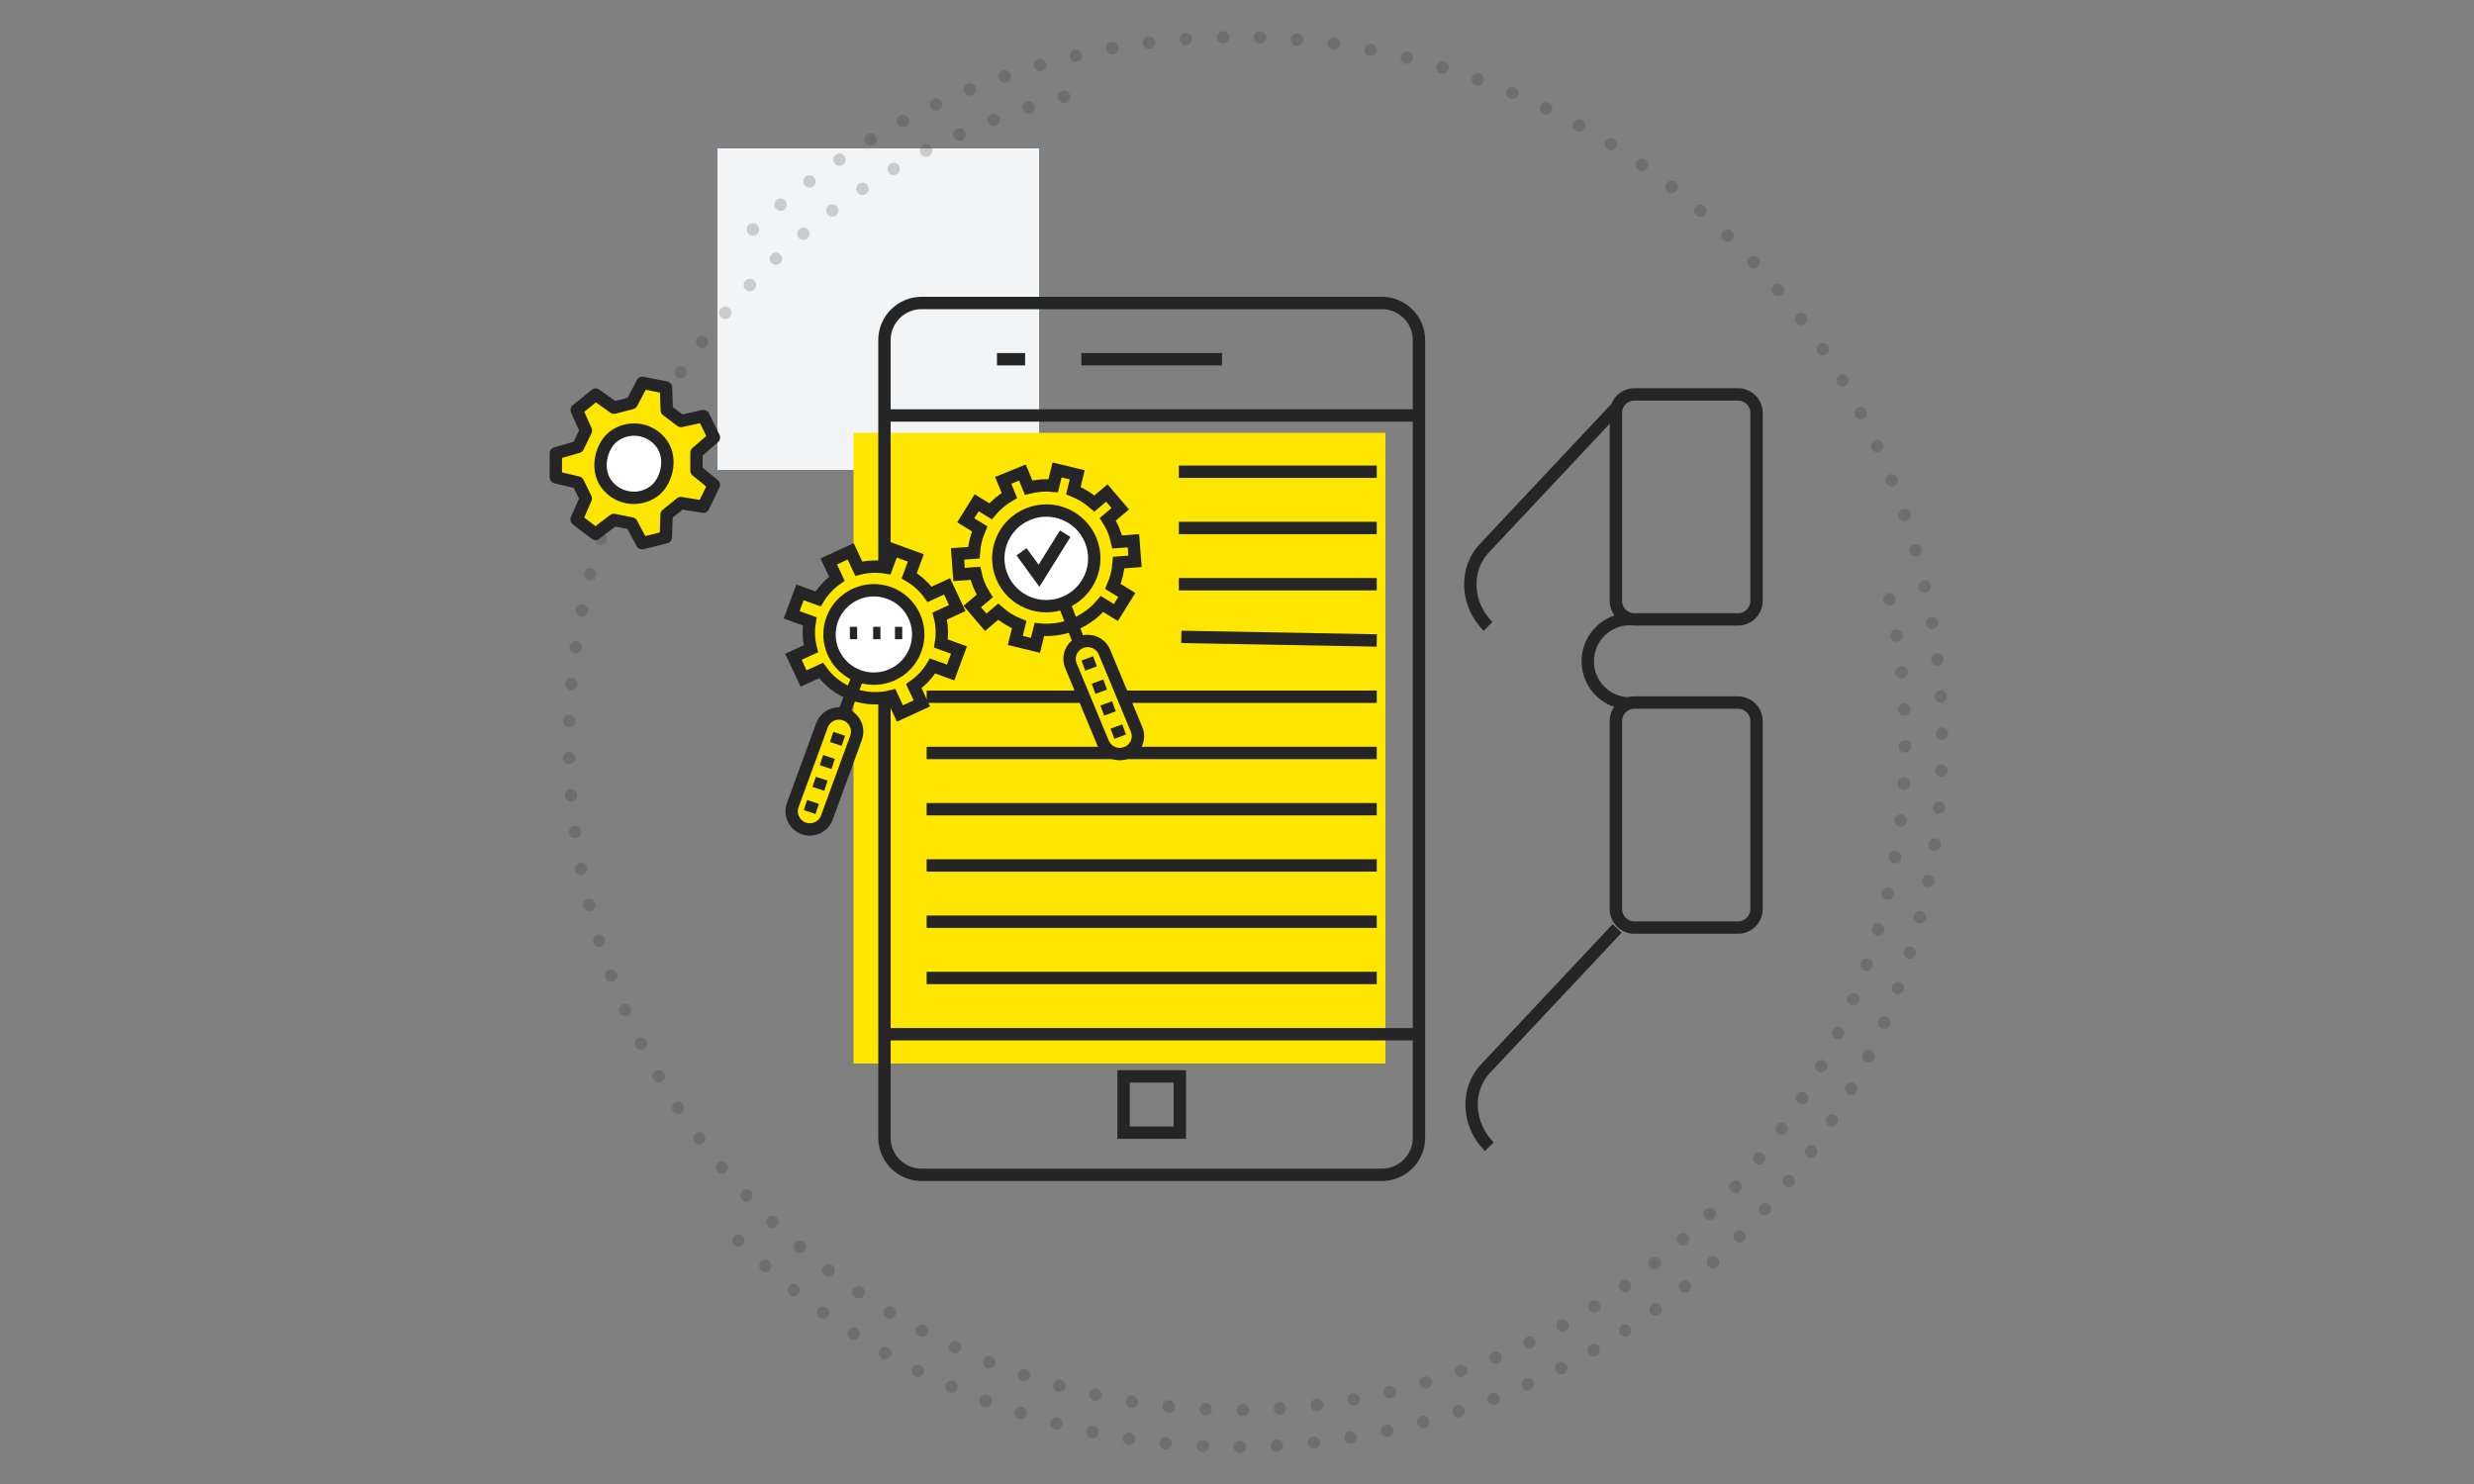 <?xml version="1.0" encoding="UTF-8"?>
<svg width="200px" height="120px" viewBox="0 0 200 120" version="1.1" xmlns="http://www.w3.org/2000/svg" xmlns:xlink="http://www.w3.org/1999/xlink">
    <rect x="0" y="0" width="200" height="120" fill="#808080" stroke="none"/>
    <title>Optical Character Recognition Development</title>
    <g id="Optical-Character-Recognition-Development" stroke="none" stroke-width="1" fill="none" fill-rule="evenodd">
        <rect id="Rectangle-Copy-14" fill="#F3F4F5" x="58" y="12" width="26" height="26"></rect>
        <path d="M100,114 C129.823,114 154,89.823 154,60 C154,30.177 129.823,6 100,6 C70.177,6 46,30.177 46,60" id="Path" stroke="#252525" opacity="0.197" stroke-linecap="round" stroke-dasharray="0,3" transform="translate(100, 60) rotate(-195) translate(-100, -60) "></path>
        <path d="M100,3 C68.52,3 43,28.52 43,60 C43,91.48 68.52,117 100,117 C131.48,117 157,91.48 157,60" id="Path" stroke="#252525" opacity="0.197" stroke-linecap="round" stroke-dasharray="0,3" transform="translate(100, 60) rotate(-135) translate(-100, -60) "></path>
        <g id="Group" transform="translate(51.5, 37.5) rotate(-305) translate(-51.5, -37.5) translate(45, 30)" stroke="#252525" stroke-linecap="round" stroke-linejoin="round">
            <polygon id="Stroke-1" fill="#FFE600" points="11.238 7.904 11.134 6.427 12.416 5.107 11.459 3.392 9.709 3.884 8.522 3.049 8.326 1.192 6.421 0.894 5.704 2.608 4.329 3.049 2.792 2.046 1.39 3.392 2.236 5.045 1.715 6.427 0 7.033 0.143 9.005 1.93 9.348 2.645 10.632 2.041 12.39 3.629 13.508 5.003 12.285 6.421 12.505 7.387 14.088 9.223 13.508 9.145 11.644 10.204 10.632 11.998 10.852 12.706 9.005"></polygon>
            <rect id="Rectangle" fill="#FFFFFF" x="3.6" y="4.937" width="5.506" height="5.533" rx="2.753"></rect>
        </g>
        <g id="Group-29" transform="translate(69, 24)">
            <rect id="Rectangle" fill="#FFE600" x="0" y="11" width="43" height="51"></rect>
            <path d="M42.71,71 L5.5,71 C3.843,71 2.5,69.657 2.5,68 L2.5,3.5 C2.5,1.844 3.843,0.5 5.5,0.5 L42.71,0.5 C44.366,0.5 45.71,1.844 45.71,3.5 L45.71,68 C45.71,69.657 44.366,71 42.71,71 Z" id="Stroke-1" stroke="#252525"></path>
            <line x1="2.5" y1="59.629" x2="45.71" y2="59.629" id="Stroke-3" stroke="#252525"></line>
            <line x1="2.5" y1="9.596" x2="45.71" y2="9.596" id="Stroke-5" stroke="#252525"></line>
            <polygon id="Stroke-7" stroke="#252525" points="21.831 67.588 26.379 67.588 26.379 63.04 21.831 63.04"></polygon>
            <line x1="11.597" y1="5.048" x2="13.871" y2="5.048" id="Stroke-9" stroke="#252525"></line>
            <line x1="18.419" y1="5.048" x2="29.79" y2="5.048" id="Stroke-10" stroke="#252525"></line>
            <line x1="26.299" y1="14.145" x2="42.299" y2="14.145" id="Stroke-14" stroke="#252525"></line>
            <line x1="26.299" y1="18.694" x2="42.299" y2="18.694" id="Stroke-15" stroke="#252525"></line>
            <line x1="26.299" y1="23.242" x2="42.299" y2="23.242" id="Stroke-16" stroke="#252525"></line>
            <line x1="26.5" y1="27.5" x2="42.299" y2="27.791" id="Stroke-17" stroke="#252525"></line>
            <line x1="5.911" y1="32.339" x2="42.299" y2="32.339" id="Stroke-18" stroke="#252525"></line>
            <line x1="5.911" y1="36.887" x2="42.299" y2="36.887" id="Stroke-19" stroke="#252525"></line>
            <line x1="5.911" y1="41.435" x2="42.299" y2="41.435" id="Stroke-20" stroke="#252525"></line>
            <line x1="5.911" y1="45.984" x2="42.299" y2="45.984" id="Stroke-21" stroke="#252525"></line>
            <line x1="5.911" y1="50.532" x2="42.299" y2="50.532" id="Stroke-22" stroke="#252525"></line>
            <line x1="5.911" y1="55.081" x2="42.299" y2="55.081" id="Stroke-23" stroke="#252525"></line>
            <path d="M73,24.585 L73,9.392 C73,8.564 72.328,7.892 71.5,7.892 L63.129,7.892 C62.301,7.892 61.629,8.564 61.629,9.392 L61.629,24.585 C61.629,25.413 62.301,26.085 63.129,26.085 L71.5,26.085 C72.328,26.085 73,25.413 73,24.585 Z" id="Stroke-24" stroke="#252525"></path>
            <path d="M73,49.506 L73,34.312 C73,33.484 72.328,32.812 71.5,32.812 L63.129,32.812 C62.301,32.812 61.629,33.484 61.629,34.312 L61.629,49.506 C61.629,50.334 62.301,51.006 63.129,51.006 L71.5,51.006 C72.328,51.006 73,50.334 73,49.506 Z" id="Stroke-25" stroke="#252525"></path>
            <path d="M62.767,26.061 C60.882,26.061 59.355,27.588 59.355,29.472 C59.355,31.356 60.882,32.883 62.767,32.883" id="Stroke-26" stroke="#252525"></path>
            <path d="M61.629,9.005 L51.099,20.221 C49.322,21.997 49.518,24.877 51.294,26.652" id="Stroke-27" stroke="#252525"></path>
            <path d="M61.73,51.077 L51.2,62.294 C49.423,64.07 49.619,66.95 51.395,68.726" id="Stroke-28" stroke="#252525"></path>
        </g>
        <g id="Group-41" transform="translate(64, 38)" stroke="#252525">
            <path d="M12.852,16.381 L13.525,14.564 L12.061,14.033 C12.191,13.281 12.155,12.529 11.97,11.819 L13.384,11.17 L12.562,9.414 L11.148,10.063 C10.72,9.464 10.163,8.95 9.5,8.563 L10.037,7.114 L8.201,6.447 L7.664,7.897 C6.905,7.768 6.145,7.803 5.427,7.986 L4.772,6.587 L2.998,7.401 L3.653,8.8 C3.048,9.223 2.529,9.775 2.138,10.431 L0.673,9.9 L0,11.716 L1.464,12.248 C1.334,12.999 1.37,13.751 1.555,14.462 L0.141,15.11 L0.963,16.866 L2.377,16.218 C2.985,17.068 3.848,17.752 4.911,18.137 C5.973,18.522 7.079,18.554 8.098,18.294 L8.753,19.693 L10.527,18.88 L9.872,17.481 C10.477,17.057 10.996,16.506 11.388,15.849 L12.852,16.381 Z" id="Stroke-31" fill="#FFE600"></path>
            <path d="M26.015,4.874 C25.886,4.56 25.728,4.268 25.553,3.991 L26.563,3.138 L25.478,1.865 L24.468,2.717 C23.963,2.274 23.391,1.921 22.772,1.673 L23.085,0.395 L21.455,0 L21.142,1.277 C20.488,1.214 19.817,1.264 19.154,1.43 L18.651,0.21 L17.099,0.844 L17.602,2.064 C17.013,2.409 16.499,2.841 16.078,3.344 L14.955,2.653 L14.073,4.074 L15.198,4.765 C14.933,5.374 14.774,6.025 14.728,6.694 L13.408,6.793 L13.533,8.457 L14.854,8.358 C14.925,8.678 15.019,8.997 15.148,9.31 C15.278,9.623 15.436,9.915 15.611,10.193 L14.601,11.045 L15.686,12.319 L16.696,11.466 C17.201,11.91 17.773,12.263 18.392,12.51 L18.078,13.789 L19.709,14.184 L20.022,12.907 C20.942,12.996 21.897,12.872 22.811,12.498 C23.726,12.125 24.493,11.546 25.086,10.84 L26.209,11.53 L27.091,10.11 L25.966,9.418 C26.231,8.81 26.39,8.159 26.436,7.491 L27.756,7.392 L27.63,5.726 L26.31,5.825 C26.238,5.506 26.145,5.187 26.015,4.874 Z" id="Stroke-7" fill="#FFE600"></path>
            <path d="M27.081,22.867 L27.081,22.867 C26.332,23.17 25.477,22.816 25.17,22.077 L22.574,15.829 C22.267,15.09 22.624,14.244 23.373,13.941 C24.122,13.637 24.978,13.991 25.285,14.73 L27.881,20.978 C28.188,21.718 27.83,22.563 27.081,22.867 Z" id="Stroke-1" fill="#FFE600"></path>
            <path d="M24.172,5.683 C24.985,7.659 24.037,9.918 22.054,10.729 C20.072,11.539 17.805,10.594 16.992,8.619 C16.179,6.643 17.126,4.384 19.109,3.573 C21.091,2.762 23.358,3.706 24.172,5.683 Z" id="Stroke-3" fill="#FFFFFF"></path>
            <line x1="22.111" y1="11.019" x2="23.287" y2="14.067" id="Stroke-5" fill="#FFE600"></line>
            <line x1="23.901" y1="15.239" x2="24.202" y2="16.059" id="Stroke-9"></line>
            <line x1="24.724" y1="17.114" x2="25.025" y2="17.935" id="Stroke-11"></line>
            <line x1="25.43" y1="18.873" x2="25.731" y2="19.693" id="Stroke-13"></line>
            <line x1="26.253" y1="20.748" x2="26.554" y2="21.569" id="Stroke-15"></line>
            <path d="M10.012,14.535 C9.33,16.389 7.27,17.34 5.41,16.66 C3.551,15.981 2.596,13.927 3.278,12.074 C3.96,10.221 6.02,9.269 7.88,9.949 C9.739,10.629 10.694,12.682 10.012,14.535 Z" id="Stroke-17" fill="#FFFFFF"></path>
            <path d="M0.962,28.981 L0.962,28.981 C0.202,28.701 -0.189,27.857 0.09,27.095 L2.447,20.657 C2.727,19.895 3.569,19.504 4.33,19.783 C5.091,20.063 5.481,20.907 5.202,21.669 L2.845,28.107 C2.566,28.869 1.723,29.26 0.962,28.981 Z" id="Stroke-19" fill="#FFE600"></path>
            <line x1="5.292" y1="16.88" x2="4.116" y2="19.928" id="Stroke-21" fill="#FFE600"></line>
            <line x1="3.841" y1="21.334" x2="3.568" y2="22.155" id="Stroke-23"></line>
            <line x1="3.018" y1="23.21" x2="2.745" y2="24.03" id="Stroke-25"></line>
            <line x1="2.43" y1="24.968" x2="2.157" y2="25.789" id="Stroke-27"></line>
            <line x1="1.724" y1="26.844" x2="1.451" y2="27.664" id="Stroke-29"></line>
            <polyline id="Stroke-33" points="18.582 6.615 19.994 8.557 22.111 5.158"></polyline>
            <line x1="4.704" y1="13.187" x2="5.292" y2="13.187" id="Stroke-35"></line>
            <line x1="6.586" y1="13.187" x2="7.174" y2="13.187" id="Stroke-37"></line>
            <line x1="8.35" y1="13.187" x2="8.938" y2="13.187" id="Stroke-39"></line>
        </g>
    </g>
</svg>